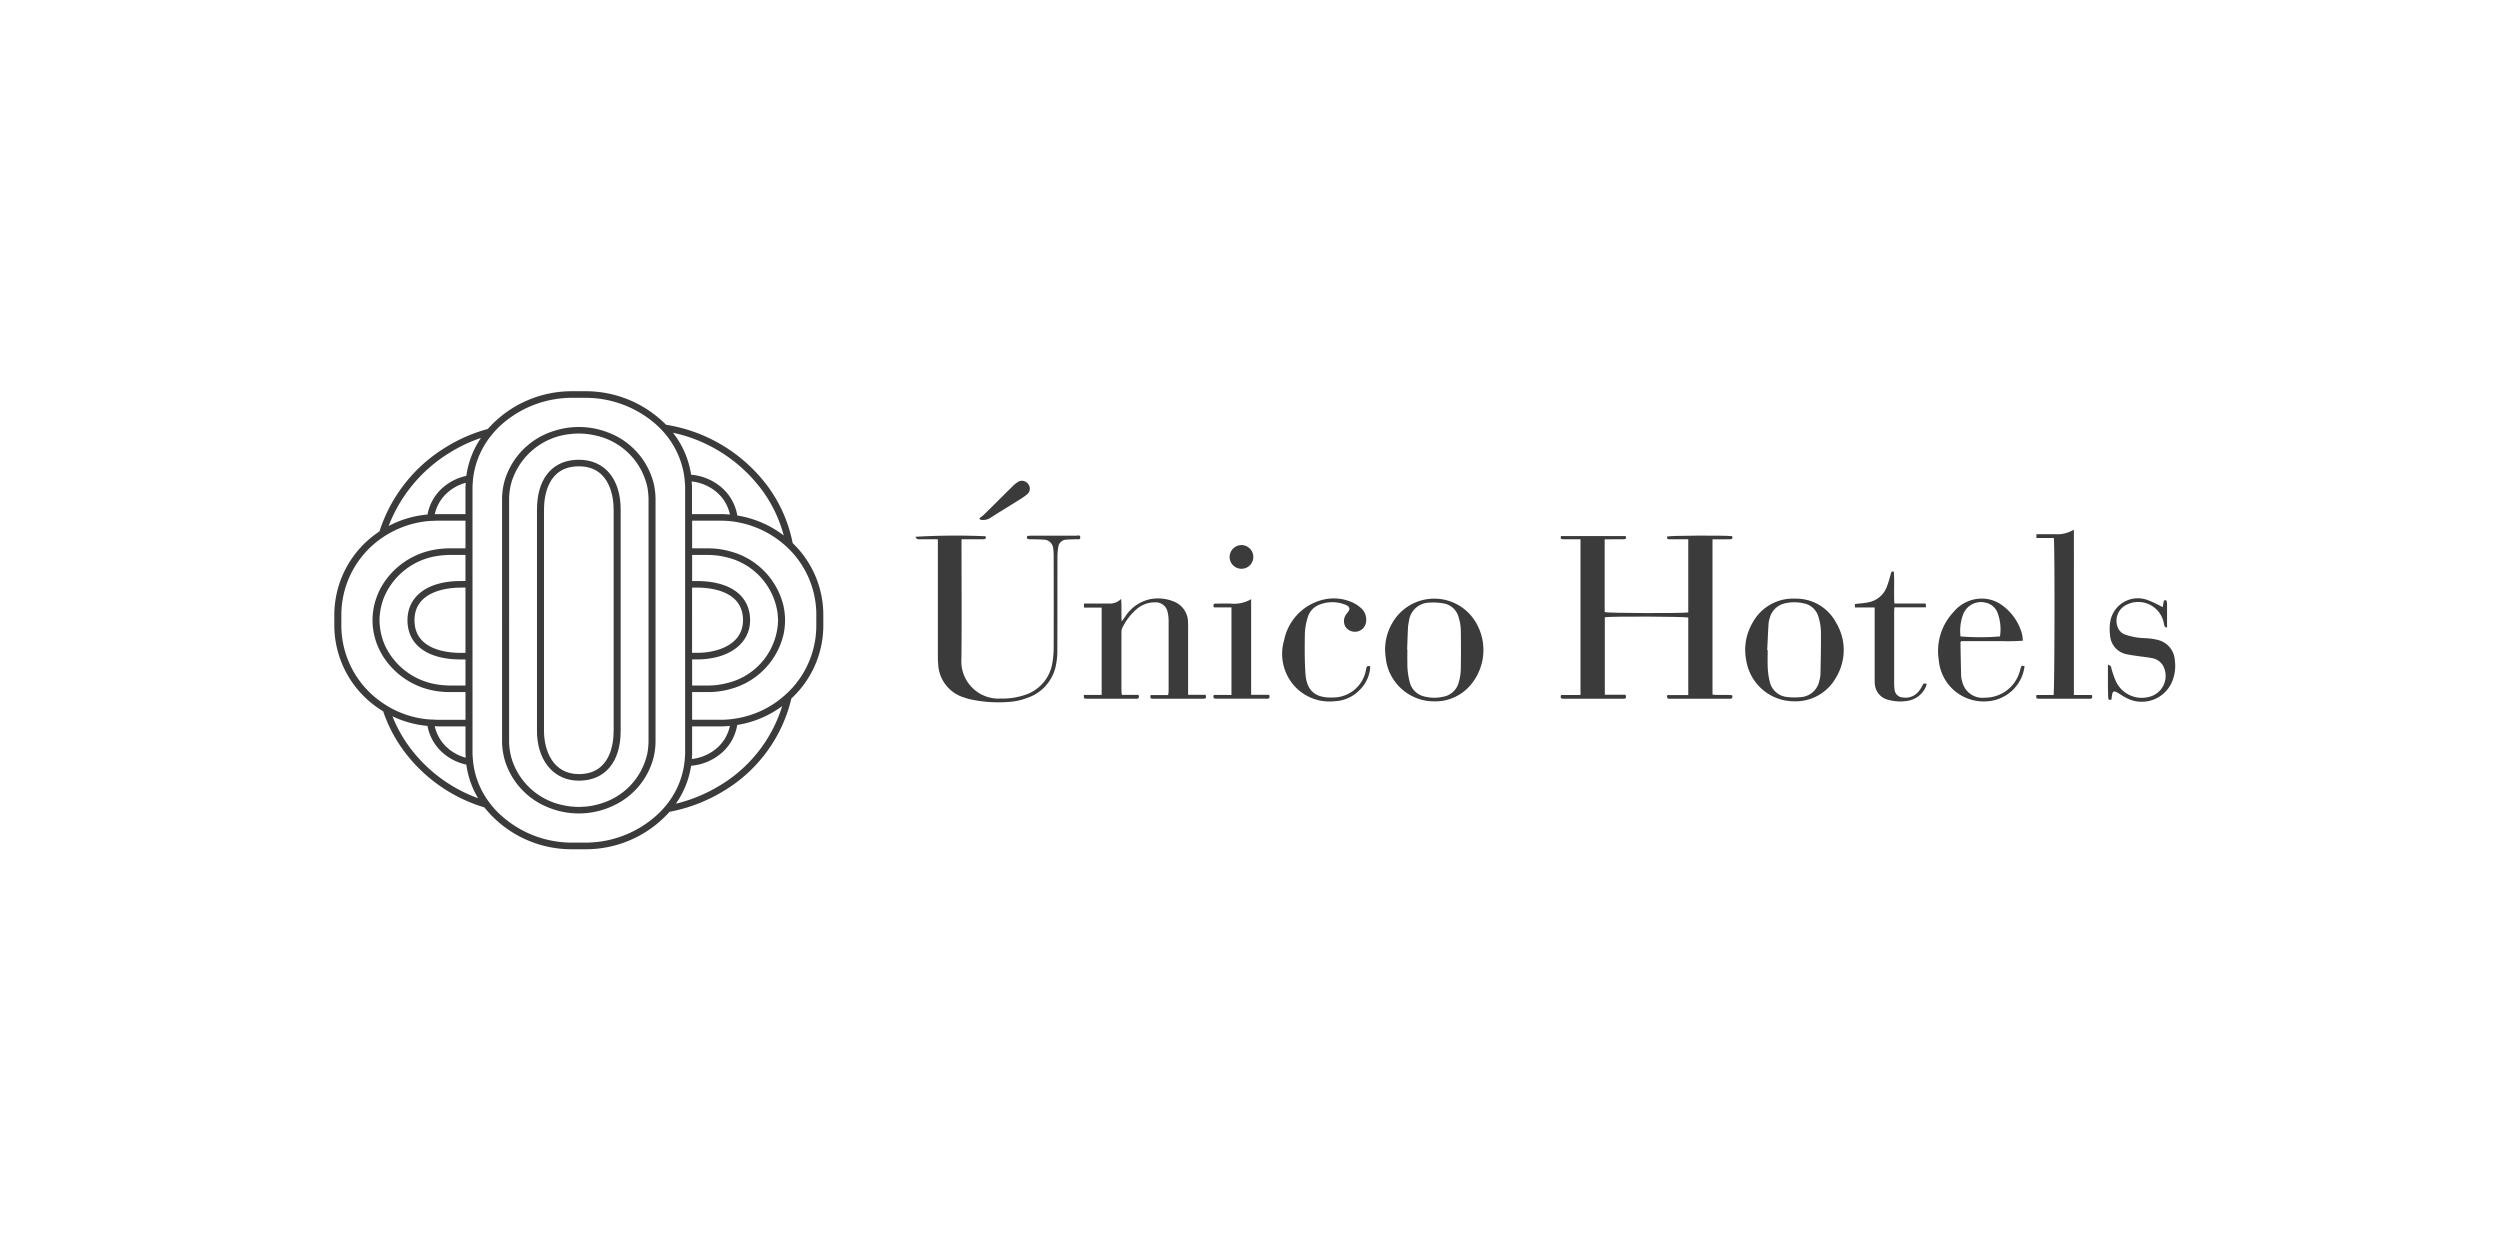 <?xml version="1.0" standalone="no"?>
<!DOCTYPE svg PUBLIC "-//W3C//DTD SVG 20010904//EN"
 "http://www.w3.org/TR/2001/REC-SVG-20010904/DTD/svg10.dtd">
<svg xmlns="http://www.w3.org/2000/svg" xmlns:xlink="http://www.w3.org/1999/xlink" width="262" height="130" viewBox="0 0 262 130">
  <rect x="0" y="0" width="262" height="130" fill="#808080" stroke="none"/>
  <defs>
    <clipPath id="clip-path">
      <rect id="Rectángulo_3486" data-name="Rectángulo 3486" width="193" height="48" transform="translate(0)" fill="none"/>
    </clipPath>
  </defs>
  <g id="UnicoHotels" transform="translate(-404 -1896.667)">
    <rect id="Rectángulo_3356" data-name="Rectángulo 3356" width="262" height="130" transform="translate(404 1896.668)" fill="#fff"/>
    <g id="Grupo_992" data-name="Grupo 992" transform="translate(439.038 1937.668)">
      <g id="Grupo_991" data-name="Grupo 991" transform="translate(-0.039)" clip-path="url(#clip-path)">
        <path id="Trazado_1964" data-name="Trazado 1964" d="M246.4,27.519V43.792c.676.095,1.356-.007,2.055.062.056.214.07.374-.218.376l-.2,0h-5.938c-.085,0-.171,0-.256,0-.229-.009-.225-.157-.183-.386h2.2V35.72c-.355-.109-8.073-.143-8.744-.032v8.124h2.171c.1.28.066.419-.207.418l-.409,0h-5.579c-.12,0-.239,0-.358,0-.242,0-.29-.128-.208-.394h2.04V27.519h-1.493c-.136,0-.273,0-.408-.01-.188-.02-.207-.14-.141-.331h6.77c.1.212.055.333-.187.336-.478,0-.956,0-1.433.006H235.1v7.633c.367.11,8.1.139,8.759.03V27.519h-1.071c-.307,0-.613,0-.921,0-.206,0-.274-.1-.214-.295.361-.1,6.084-.13,6.795-.034.088.192.055.322-.19.327-.426.007-.853,0-1.28.007Z" transform="translate(-101.929 -12.002)" fill="#3b3b3b"/>
        <path id="Trazado_1965" data-name="Trazado 1965" d="M111.564,27.512c-.611,0-1.151,0-1.693,0a1.723,1.723,0,0,1-.457-.024c-.08-.022-.131-.143-.212-.239a71.005,71.005,0,0,1,7.358-.055c.1.264-.056.316-.272.317l-1.637,0h-.608v.66c0,3.957.034,7.916-.012,11.874A3.906,3.906,0,0,0,118.2,44.2a7.189,7.189,0,0,0,2.468-.37,4.217,4.217,0,0,0,2.9-3.4A9.08,9.08,0,0,0,123.7,38.8c.012-3.14.007-6.278,0-9.418a5.836,5.836,0,0,0-.046-.866,1,1,0,0,0-1.012-.964c-.491-.041-.988-.033-1.482-.045-.211-.006-.325-.078-.228-.341a3.783,3.783,0,0,1,.384-.035c1.569,0,3.139-.007,4.708.006.166,0,.484-.139.464.2-.015.254-.291.155-.459.168-.323.023-.649.009-.97.043a.882.882,0,0,0-.884.833,5.79,5.79,0,0,0-.08.966c-.005,3.276,0,6.551-.01,9.826a7.5,7.5,0,0,1-.166,1.623,4.508,4.508,0,0,1-2.964,3.328,6.648,6.648,0,0,1-2.145.443,13.734,13.734,0,0,1-3.913-.3c-.2-.05-.395-.11-.587-.176a3.819,3.819,0,0,1-2.715-3.545c-.033-.356-.033-.715-.033-1.074q0-5.629,0-11.259Z" transform="translate(-48.274 -11.995)" fill="#3b3b3b"/>
        <path id="Trazado_1966" data-name="Trazado 1966" d="M144.859,49.052h1.747c.055.232.075.383-.18.406-.068.005-.137,0-.205,0q-2.482,0-4.966,0c-.117,0-.233-.02-.371-.032-.006-.113-.012-.208-.021-.366h1.874V39.907h-1.85v-.425h2.577A1.689,1.689,0,0,0,144.777,39c.075.805,0,1.524.059,2.364.177-.246.281-.39.385-.532a4.1,4.1,0,0,1,2.675-1.822,4.388,4.388,0,0,1,2.459.285,2.332,2.332,0,0,1,1.432,2.181c.022.323.01.648.01.972q0,3,0,5.991v.607h1.833c.07.23.091.38-.163.406-.085.008-.171.005-.256.005q-2.458,0-4.915,0c-.085,0-.171,0-.256,0-.221-.019-.228-.158-.165-.386h1.833c.02-.184.046-.313.046-.443q0-3.685,0-7.372a3.918,3.918,0,0,0-.1-.861,1.259,1.259,0,0,0-1.282-1.037,2.907,2.907,0,0,0-1.9.651,5.916,5.916,0,0,0-1.58,2.051,1,1,0,0,0-.08.446q-.008,3.1,0,6.2a3.087,3.087,0,0,0,.044.351" transform="translate(-62.282 -17.232)" fill="#3b3b3b"/>
        <path id="Trazado_1967" data-name="Trazado 1967" d="M323.831,43.343h1.874c.1.265.038.391-.2.391q-2.686,0-5.372,0c-.236,0-.295-.12-.22-.389H321.7c.113-.439.133-15.857.025-16.456H319.9v-.4h.563c.443,0,.887,0,1.33,0a3.332,3.332,0,0,0,2.03-.476c.01.739,0,1.445.006,2.151s0,1.434,0,2.149V43.343Z" transform="translate(-141.484 -11.508)" fill="#3b3b3b"/>
        <path id="Trazado_1968" data-name="Trazado 1968" d="M187.388,46.069a3.667,3.667,0,0,1-1.161,2.515,3.84,3.84,0,0,1-2.564,1.129,4.943,4.943,0,0,1-4.62-2.1,5.055,5.055,0,0,1-.679-4.31,5.461,5.461,0,0,1,3.88-4.175,4.744,4.744,0,0,1,3.3.244,3.4,3.4,0,0,1,.887.59,1.591,1.591,0,0,1,.527,1.333,1.173,1.173,0,0,1-.9,1.108,1.2,1.2,0,0,1-1.26-.478,1.211,1.211,0,0,1,.149-1.423c.394-.452.341-.718-.233-.926a3.66,3.66,0,0,0-2.652.018,2.043,2.043,0,0,0-1.247,1.4,6.357,6.357,0,0,0-.279,1.6c-.021,1.415-.037,2.834.062,4.243.147,2.093,1.376,2.54,2.886,2.486a3.5,3.5,0,0,0,3.459-2.922c.049-.211.037-.47.443-.341" transform="translate(-78.784 -17.227)" fill="#3b3b3b"/>
        <path id="Trazado_1969" data-name="Trazado 1969" d="M289.936,37.24h3.283c.01.148.016.244.027.4h-3.307c-.012.22-.028.388-.028.553q0,3.687,0,7.371a4.54,4.54,0,0,0,.044.663.894.894,0,0,0,.865.854,1.76,1.76,0,0,0,1.712-.7,3.253,3.253,0,0,0,.372-.609c.1-.2.225-.166.415-.112a2.037,2.037,0,0,1-.1.332,2.515,2.515,0,0,1-1.924,1.45,4.566,4.566,0,0,1-1.929-.094,1.83,1.83,0,0,1-1.484-1.784c-.014-.186-.014-.375-.014-.562q0-3.352,0-6.705v-.646H285.8V37.29c.464-.055.906-.082,1.337-.164a2.589,2.589,0,0,0,2.007-1.643,13.651,13.651,0,0,0,.419-1.365c.039-.134.051-.279.311-.223.089,1.08-.013,2.18.062,3.346" transform="translate(-126.403 -14.99)" fill="#3b3b3b"/>
        <path id="Trazado_1970" data-name="Trazado 1970" d="M339.088,39.862c.055-.3.09-.49.124-.677.164-.091.275-.062.309.118a2.007,2.007,0,0,1,.025.357c0,.764,0,1.529,0,2.372-.106-.065-.229-.095-.256-.163-.067-.173-.082-.365-.134-.545a2.729,2.729,0,0,0-3.891-1.69,1.853,1.853,0,0,0-.9,2.306,1.3,1.3,0,0,0,.806.808,7.076,7.076,0,0,0,1.235.3c.438.066.885.059,1.325.106a5.293,5.293,0,0,1,.9.163,2.316,2.316,0,0,1,1.728,2.119,4.309,4.309,0,0,1-.217,2.068,3.447,3.447,0,0,1-4.9,1.855c-.246-.114-.468-.28-.7-.418a3.285,3.285,0,0,0-.357-.2c-.2-.09-.334-.007-.377.2s-.061.4-.093.614c-.219.071-.331.014-.337-.218-.01-.375-.027-.749-.03-1.125,0-.748,0-1.5,0-2.337.145.089.255.122.308.2s.045.2.078.293a10.133,10.133,0,0,0,.463,1.295,2.993,2.993,0,0,0,3.43,1.616,2.26,2.26,0,0,0,1.513-3.255,1.633,1.633,0,0,0-1.184-.815c-.483-.1-.978-.142-1.467-.215-.354-.052-.709-.1-1.059-.172a2.156,2.156,0,0,1-1.857-2.026,4.776,4.776,0,0,1,.008-1.323,2.93,2.93,0,0,1,3.907-2.36,8.73,8.73,0,0,1,1.025.457c.166.076.327.164.575.291" transform="translate(-147.438 -17.238)" fill="#3b3b3b"/>
        <path id="Trazado_1971" data-name="Trazado 1971" d="M167.119,49.122v-9.18H165.28c-.113-.288-.035-.4.222-.4.512,0,1.024-.006,1.535,0a3.53,3.53,0,0,0,2.144-.463V49.1h1.883c.079.24.082.385-.168.408-.085.008-.17,0-.256,0q-2.481,0-4.963,0a2.18,2.18,0,0,1-.256-.007c-.218-.028-.227-.162-.145-.389Z" transform="translate(-73.061 -17.288)" fill="#3b3b3b"/>
        <path id="Trazado_1972" data-name="Trazado 1972" d="M121.223,20.773c.184-.148.383-.282.551-.448.982-.968,1.955-1.946,2.937-2.915a2.905,2.905,0,0,1,.55-.45.793.793,0,0,1,1.088.215.766.766,0,0,1-.139,1.095,6.01,6.01,0,0,1-.75.529c-1.01.633-2.032,1.246-3.032,1.893a1.414,1.414,0,0,1-1.1.216c-.035-.045-.07-.089-.1-.135" transform="translate(-53.593 -7.447)" fill="#3b3b3b"/>
        <path id="Trazado_1973" data-name="Trazado 1973" d="M169.5,28.916a1.242,1.242,0,1,1-1.224,1.258,1.258,1.258,0,0,1,1.224-1.258" transform="translate(-74.411 -12.793)" fill="#3b3b3b"/>
        <path id="Trazado_1974" data-name="Trazado 1974" d="M207.08,41.583a5.065,5.065,0,0,0-8.793-.1,5.511,5.511,0,0,0-.724,3.641,5.089,5.089,0,0,0,5.058,4.622,4.84,4.84,0,0,0,3.522-1.371,5.666,5.666,0,0,0,.936-6.788m-1.651,4.936a5.027,5.027,0,0,1-.19,1.155,2.045,2.045,0,0,1-1.63,1.581,4.226,4.226,0,0,1-1.974-.018,2.056,2.056,0,0,1-1.529-1.432,7.54,7.54,0,0,1-.267-2.172c-.016-.442,0-.885,0-1.329h-.026c.028-.766.052-1.531.09-2.3a4.041,4.041,0,0,1,.1-.656,2.184,2.184,0,0,1,2.158-1.952,5.729,5.729,0,0,1,1.421.076,1.964,1.964,0,0,1,1.625,1.45,4.881,4.881,0,0,1,.228,1.3c.028,1.431.023,2.862,0,4.292" transform="translate(-87.343 -17.245)" fill="#3b3b3b"/>
        <path id="Trazado_1975" data-name="Trazado 1975" d="M274.727,41.533a4.748,4.748,0,0,0-4.316-2.55,4.815,4.815,0,0,0-4.445,2.509,5.618,5.618,0,0,0-.676,3.944,5.082,5.082,0,0,0,5.026,4.306,4.852,4.852,0,0,0,4.419-2.549,5.539,5.539,0,0,0-.008-5.66m-1.649,5.314a3.2,3.2,0,0,1-.115.7,2.137,2.137,0,0,1-2.045,1.763,6.061,6.061,0,0,1-1.272-.013,2.069,2.069,0,0,1-1.89-1.616,7.148,7.148,0,0,1-.206-1.41c-.034-.628-.009-1.261-.009-1.891l-.05,0c.045-.917.084-1.836.138-2.752a2.708,2.708,0,0,1,.124-.6,2.112,2.112,0,0,1,1.7-1.574,4.294,4.294,0,0,1,1.825.014,1.984,1.984,0,0,1,1.585,1.431,5.766,5.766,0,0,1,.256,1.5c.018,1.482-.017,2.962-.046,4.443" transform="translate(-117.286 -17.246)" fill="#3b3b3b"/>
        <path id="Trazado_1976" data-name="Trazado 1976" d="M310.1,46.2q-.04.175-.092.346a3.787,3.787,0,0,1-3.666,2.811,2.176,2.176,0,0,1-2.377-1.676,2.306,2.306,0,0,1-.116-.549c-.032-1.193-.053-2.385-.074-3.578,0-.027.037-.055.088-.124h2.114c.717,0,1.433.009,2.15,0a19.033,19.033,0,0,0,2.189-.047,4.825,4.825,0,0,0-.088-.7,5.479,5.479,0,0,0-2.045-2.982,3.6,3.6,0,0,0-2.094-.728,3.837,3.837,0,0,0-3.052,1.42,5.95,5.95,0,0,0-1.534,5.014,4.724,4.724,0,0,0,5.257,4.314,4.193,4.193,0,0,0,3.731-3.665c-.2-.06-.341-.069-.391.143m-6.031-5.6a1.993,1.993,0,0,1,2.34-1.2,1.706,1.706,0,0,1,1.244,1.039,4.878,4.878,0,0,1,.262,2.5,25.789,25.789,0,0,1-4.136,0,5,5,0,0,1,.29-2.346" transform="translate(-133.318 -17.241)" fill="#3b3b3b"/>
        <path id="Trazado_1977" data-name="Trazado 1977" d="M48.037,15.92a14.845,14.845,0,0,0-2.54-5.856A16.522,16.522,0,0,0,34.766,3.513,11.833,11.833,0,0,0,26.231,0H25.019a11.753,11.753,0,0,0-8.934,3.956,16.337,16.337,0,0,0-4.422,1.928,16.056,16.056,0,0,0-6.93,8.807A10.5,10.5,0,0,0,0,23.432v1.134A10.507,10.507,0,0,0,5.119,33.54a15.13,15.13,0,0,0,2.075,4.026,16.351,16.351,0,0,0,8.533,6.049A11.687,11.687,0,0,0,25.019,48h1.212a11.756,11.756,0,0,0,8.9-3.922,17.036,17.036,0,0,0,5.892-2.318A15.4,15.4,0,0,0,47.9,32.2a10.429,10.429,0,0,0,3.348-7.637V23.432a10.421,10.421,0,0,0-3.21-7.512m2.474,8.646a9.736,9.736,0,0,1-2.38,6.373,10.306,10.306,0,0,1-.895.9,10.028,10.028,0,0,1-4.943,2.422c-.244.043-.49.086-.74.112a10.179,10.179,0,0,1-1.057.056h-3v-2.9h1.7a8.544,8.544,0,0,0,1.56-.145c.25-.047.5-.1.738-.172a7.764,7.764,0,0,0,5.584-5.725,7.007,7.007,0,0,0-.027-3.086A7.772,7.772,0,0,0,41.5,16.786c-.242-.067-.487-.127-.736-.173a8.514,8.514,0,0,0-1.566-.146H37.5v-2.9h3a10.154,10.154,0,0,1,1.064.057c.25.026.495.068.739.112a10.268,10.268,0,0,1,5.918,3.42,9.733,9.733,0,0,1,2.294,6.278Zm-49.774,0V23.432a9.8,9.8,0,0,1,3.709-7.656,10.26,10.26,0,0,1,5.232-2.152c.244-.026.493-.035.743-.042.111,0,.22-.016.331-.016h2.994v2.9h-1.7a8.538,8.538,0,0,0-.891.049c-.259.027-.514.064-.764.113a8.028,8.028,0,0,0-5.426,3.807,7.259,7.259,0,0,0-.543,1.186,6.981,6.981,0,0,0,.133,5.094,7.246,7.246,0,0,0,.608,1.155,8.055,8.055,0,0,0,5.231,3.5c.251.05.506.086.765.112a8.443,8.443,0,0,0,.887.049h1.7v2.9H10.753c-.11,0-.218-.012-.328-.017-.249-.007-.5-.016-.743-.041A10.024,10.024,0,0,1,5.75,33.1a9.68,9.68,0,0,1-.935-.607A9.8,9.8,0,0,1,.737,24.566m4-.568a6.745,6.745,0,0,1,.446-2.332,7.213,7.213,0,0,1,5.6-4.4,8.133,8.133,0,0,1,.833-.089c.143-.007.284-.021.429-.021h1.7v2.735h-.505C9.8,19.892,7.668,21.465,7.668,24c0,2.572,2.084,4.109,5.574,4.109h.505V30.84h-1.7c-.143,0-.283-.012-.424-.021a7.4,7.4,0,0,1-.833-.088,7.248,7.248,0,0,1-5.476-4.08A6.663,6.663,0,0,1,4.738,24m9.008,3.42h-.505c-1.454,0-4.837-.335-4.837-3.42,0-3.17,3.7-3.417,4.837-3.417h.505Zm0-17.349v2.807H10.753c-.076,0-.152.009-.229.011a4.28,4.28,0,0,1,1.257-2.194,4.7,4.7,0,0,1,1.994-1.1c-.008.158-.027.314-.027.475M10.753,35.124h2.994v2.805c0,.161.02.318.027.477a4.7,4.7,0,0,1-1.992-1.1,4.279,4.279,0,0,1-1.256-2.2c.076,0,.15.011.226.011m3.85,4.13c-.038-.233-.065-.468-.083-.705-.015-.207-.035-.41-.035-.619V10.069c0-.207.02-.41.035-.615q.026-.358.082-.707a8.8,8.8,0,0,1,1.911-4.188,9.7,9.7,0,0,1,.832-.9A11.135,11.135,0,0,1,25.019.69h1.212a11.2,11.2,0,0,1,7.342,2.666,10.294,10.294,0,0,1,.819.793,8.886,8.886,0,0,1,2.252,4.576c.036.227.065.456.083.686s.038.437.038.657v27.86c0,.222-.021.44-.038.66s-.047.459-.083.685a8.791,8.791,0,0,1-1.922,4.183,9.984,9.984,0,0,1-.743.8,11.119,11.119,0,0,1-7.749,3.048H25.019a11.065,11.065,0,0,1-8.075-3.368,9.763,9.763,0,0,1-.762-.924A8.7,8.7,0,0,1,14.6,39.253M46.5,23.879c0,.04.007.079.007.119A6.94,6.94,0,0,1,41.1,30.6a7.586,7.586,0,0,1-.8.157,7.785,7.785,0,0,1-1.1.086H37.5V28.107H38c.2,0,.39-.007.58-.018,3.01-.181,4.993-1.778,4.993-4.09,0-2.424-1.852-3.926-4.987-4.09-.191-.01-.386-.016-.587-.016h-.5V17.157h1.7a8.346,8.346,0,0,1,1.9.244,7.008,7.008,0,0,1,5.353,5.842,6.3,6.3,0,0,1,.041.636m-8.5-3.3c1.455,0,4.837.333,4.837,3.417,0,2.524-2.606,3.42-4.837,3.42h-.5V20.581H38Zm2.492-7.7h-3V10.069c0-.207-.021-.409-.034-.614A4.835,4.835,0,0,1,40.2,10.693a4.26,4.26,0,0,1,1.262,2.23c-.318-.028-.639-.048-.964-.048m-3,25.053V35.124h3c.323,0,.643-.021.96-.048a4.262,4.262,0,0,1-1.26,2.23,4.838,4.838,0,0,1-2.73,1.237c.014-.2.035-.408.035-.614m7.386-27.48A14.221,14.221,0,0,1,47.1,15.118a10.807,10.807,0,0,0-4.866-2.092,4.939,4.939,0,0,0-1.514-2.819A5.605,5.605,0,0,0,37.393,8.75a9.389,9.389,0,0,0-1.9-4.4,15.727,15.727,0,0,1,9.392,6.1M12.075,6.455a15.4,15.4,0,0,1,3.293-1.561,9.3,9.3,0,0,0-1.532,3.977A5.512,5.512,0,0,0,11.259,10.2a4.943,4.943,0,0,0-1.493,2.72,10.807,10.807,0,0,0-4.073,1.2,15.529,15.529,0,0,1,6.383-7.668M7.8,37.182a14.562,14.562,0,0,1-1.712-3.116,10.808,10.808,0,0,0,3.677,1.009A4.941,4.941,0,0,0,11.262,37.8a5.494,5.494,0,0,0,2.574,1.332,9.224,9.224,0,0,0,1.235,3.523A15.553,15.553,0,0,1,7.8,37.182m32.813,4.007a16.243,16.243,0,0,1-4.82,2.039,9.328,9.328,0,0,0,1.6-3.978,5.608,5.608,0,0,0,3.324-1.455,4.946,4.946,0,0,0,1.509-2.82A10.781,10.781,0,0,0,46.937,33a14.8,14.8,0,0,1-6.32,8.189" transform="translate(0.037)" fill="#3b3b3b"/>
        <path id="Trazado_1978" data-name="Trazado 1978" d="M31.832,41.691a7.724,7.724,0,0,0,4.486,4.878,8.421,8.421,0,0,0,1.567.481,8.43,8.43,0,0,0,3.957-.139,8.226,8.226,0,0,0,1.232-.451,7.666,7.666,0,0,0,4.332-5.086,7.094,7.094,0,0,0,.138-.729,7.191,7.191,0,0,0,.071-.955V14.252a7.022,7.022,0,0,0-.071-.95,7.236,7.236,0,0,0-.137-.729,7.714,7.714,0,0,0-4.849-5.308A8.272,8.272,0,0,0,41.2,6.877a8.637,8.637,0,0,0-1.627-.156c-.268,0-.533.014-.793.038a8.374,8.374,0,0,0-1.822.379,7.782,7.782,0,0,0-5.132,5.12,6.9,6.9,0,0,0-.167.689,7.1,7.1,0,0,0-.128,1.3V39.691A7.033,7.033,0,0,0,31.665,41c.044.233.1.463.167.689m.439-27.44a6.414,6.414,0,0,1,.078-.943,6.559,6.559,0,0,1,.15-.721,7.178,7.178,0,0,1,6.244-5.13,8.215,8.215,0,0,1,.834-.048,7.813,7.813,0,0,1,1.647.182,7.073,7.073,0,0,1,5.526,5.4,6.409,6.409,0,0,1,.106.805c.012.152.025.3.025.458V39.691c0,.157-.014.311-.026.466a6.356,6.356,0,0,1-.105.8A7.03,7.03,0,0,1,41.822,46.2a7.726,7.726,0,0,1-1.484.3c-.09.009-.181.009-.273.014-.162.009-.324.023-.488.023a7.768,7.768,0,0,1-1.668-.186A7.113,7.113,0,0,1,32.5,41.36a6.967,6.967,0,0,1-.23-1.669Z" transform="translate(-13.914 -2.973)" fill="#3b3b3b"/>
        <path id="Trazado_1979" data-name="Trazado 1979" d="M42.477,46.512c2.746,0,4.385-1.952,4.385-5.221V18.1c0-3.221-1.681-5.221-4.385-5.221-2.591,0-4.2,1.738-4.369,4.679-.011.177-.017.356-.017.541V41.291c0,.186.006.368.018.546.2,2.819,1.9,4.674,4.367,4.674M38.828,18.1c0-1.363.356-4.532,3.649-4.532,3.385,0,3.648,3.468,3.648,4.532V41.291c0,1.362-.355,4.532-3.648,4.532-2.694,0-3.649-2.441-3.649-4.532Z" transform="translate(-16.815 -5.698)" fill="#3b3b3b"/>
      </g>
    </g>
  </g>
</svg>
